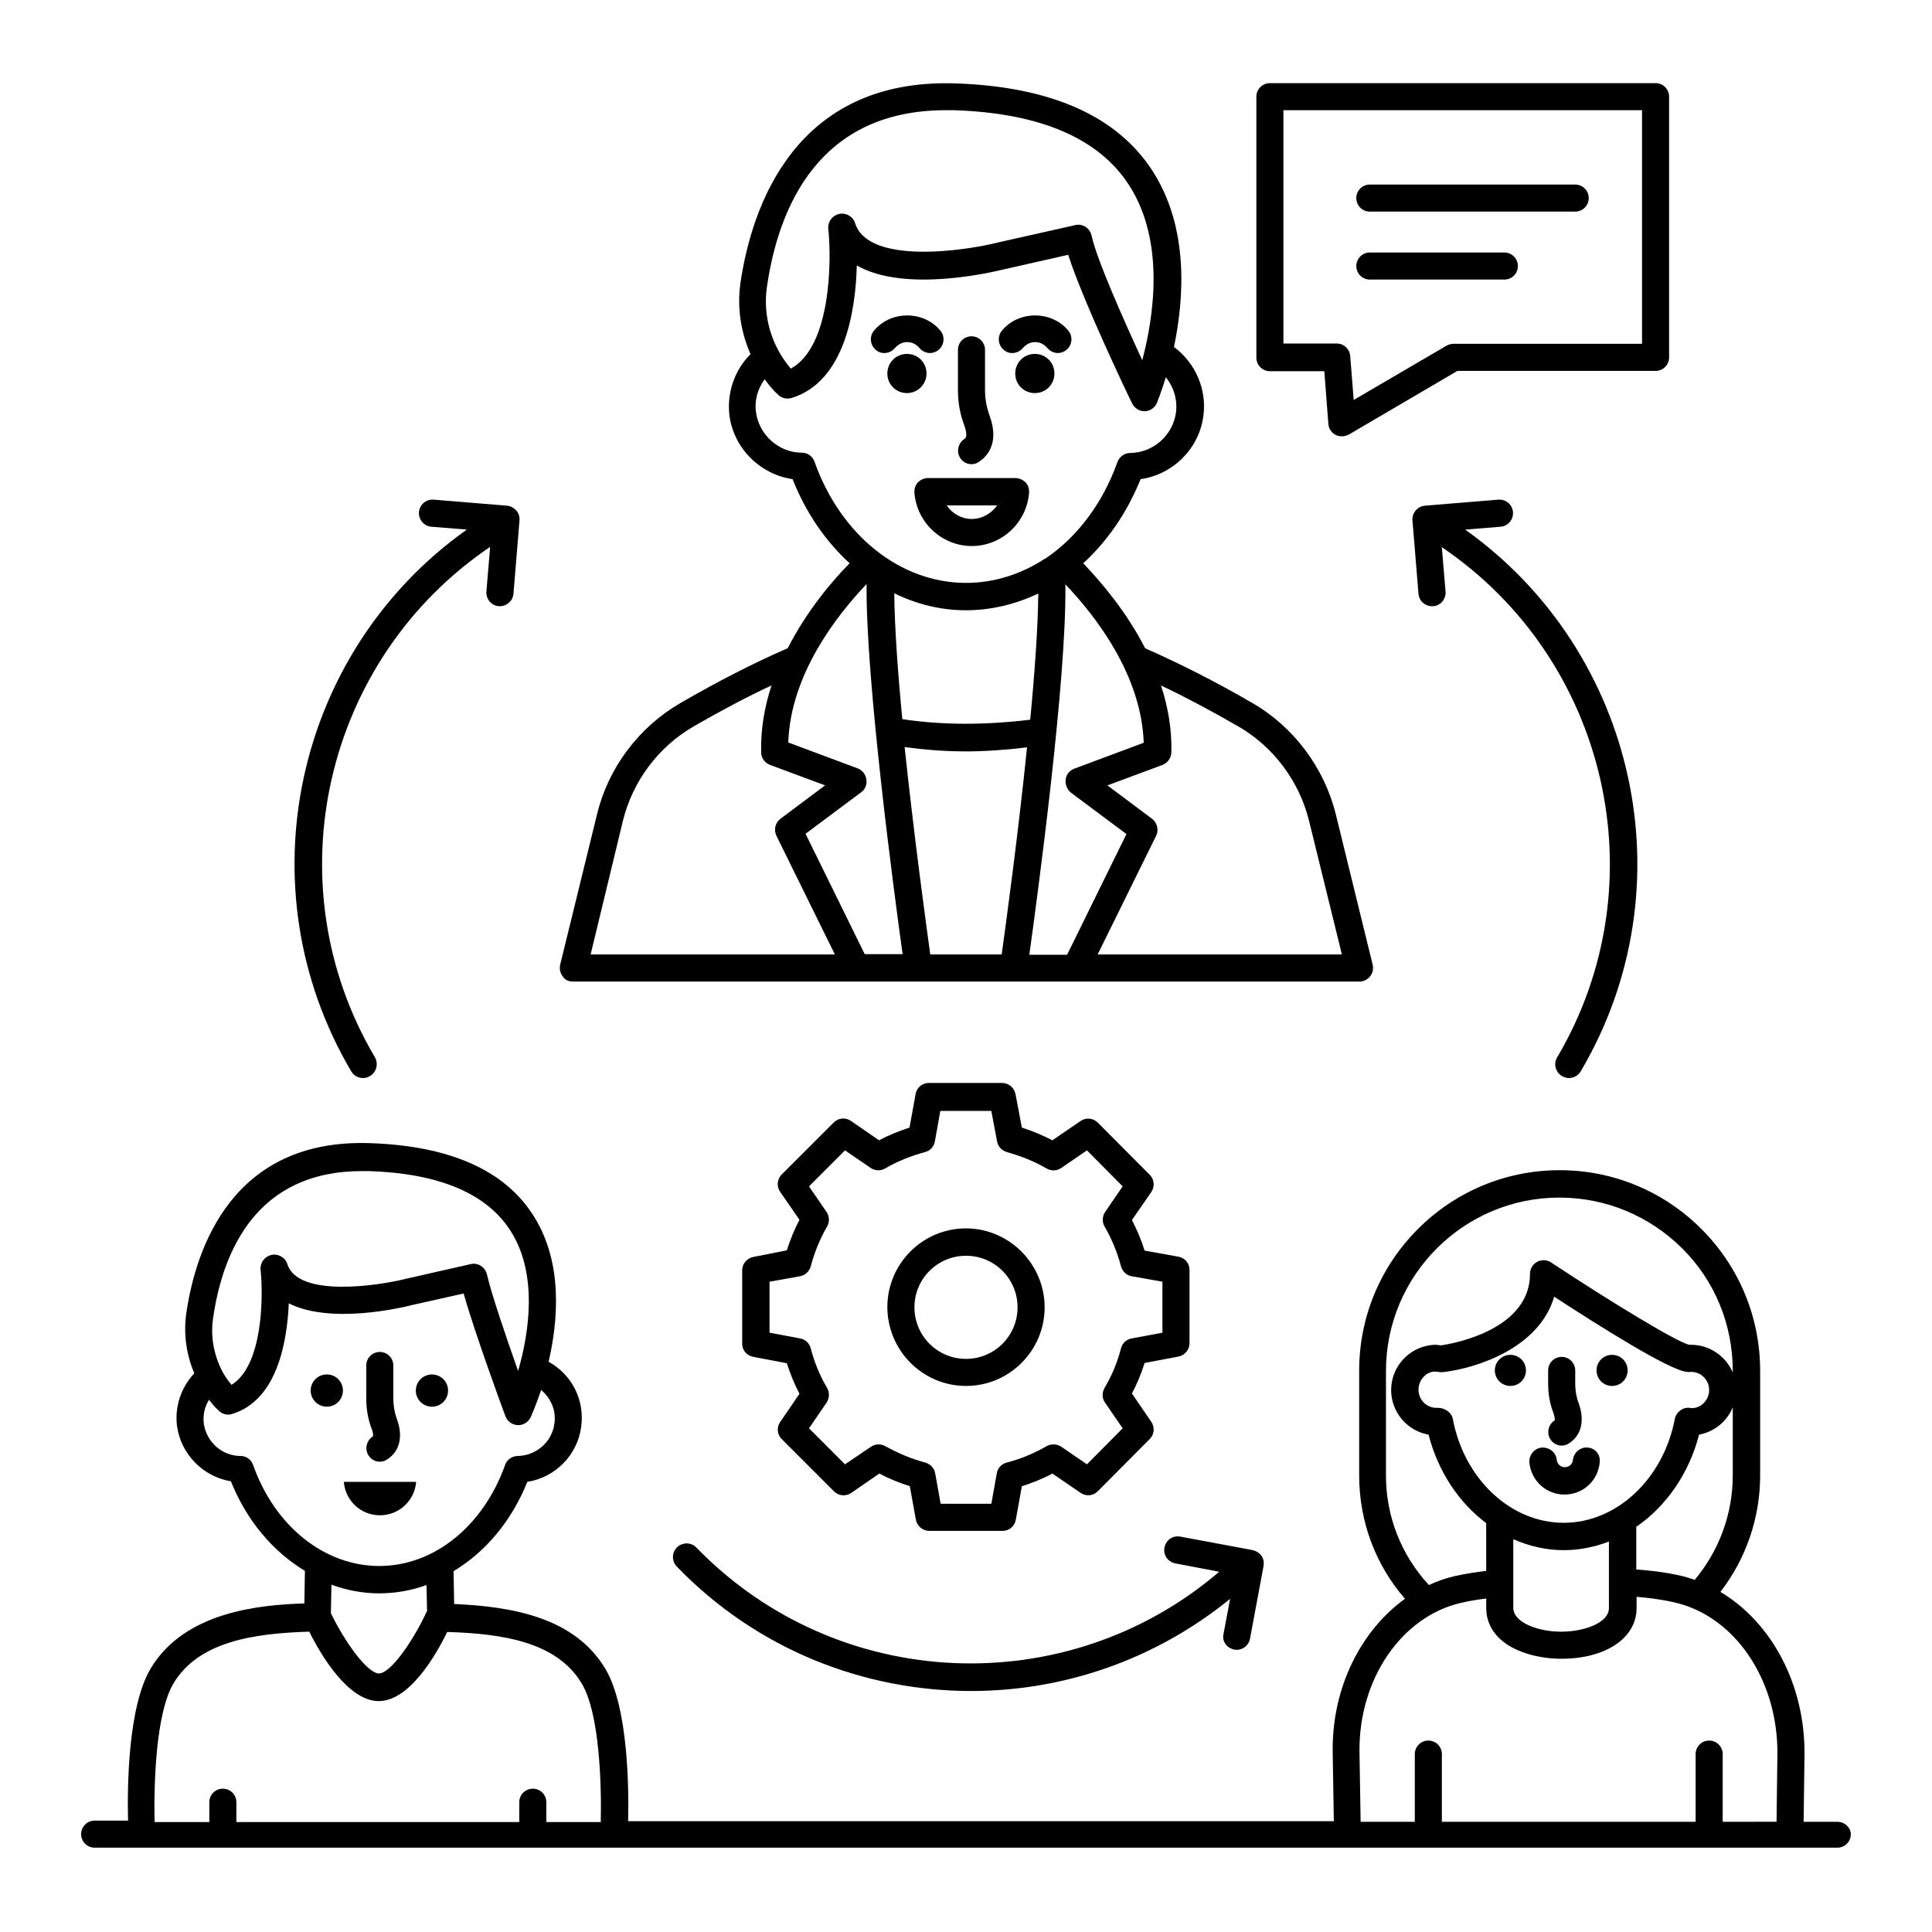 <?xml version="1.0" encoding="UTF-8"?>
<!-- Uploaded to: SVG Repo, www.svgrepo.com, Generator: SVG Repo Mixer Tools -->
<svg fill="#000000" width="800px" height="800px" version="1.1" viewBox="144 144 512 512" xmlns="http://www.w3.org/2000/svg">
 <g>
  <path d="m630.91 626.79h-8.93l0.23-17.863c0.152-18.551-8.777-35.039-22.289-43.055 6.793-8.777 10.535-19.617 10.535-30.84v-27.711c0-14.273-5.574-27.633-15.574-37.633s-23.359-15.574-37.559-15.574c-29.312 0-53.129 23.816-53.129 53.129v27.711c0 12.215 4.273 23.664 12.137 32.746-11.68 8.398-19.312 23.512-19.16 40.305l0.305 18.625-187.02 0.008c0.23-8.777 0-30.305-6.031-40.383-8.09-13.512-24.352-16.488-40.074-17.176l-0.152-8.703c8.398-5.039 15.344-13.207 19.543-23.664 7.328-1.145 13.281-7.023 14.273-14.578 0.992-7.176-2.519-13.895-8.625-17.25 2.519-10.914 3.816-26.105-3.816-38.395-7.559-12.289-22.289-18.855-43.586-19.543-36.336-1.223-46.105 27.785-48.625 45.113-0.762 5.418 0 10.914 2.137 15.879-3.512 3.742-5.266 8.855-4.582 14.047 1.07 7.481 6.945 13.359 14.273 14.578 4.199 10.457 11.145 18.625 19.617 23.738l-0.152 8.625c-11.984 0.383-31.68 2.215-40.688 17.176-6.106 10.152-6.258 31.68-6.031 40.383h-8.852c-1.984 0-3.586 1.602-3.586 3.586 0 1.984 1.602 3.586 3.586 3.586h461.82c1.984 0 3.586-1.602 3.586-3.586 0.004-1.68-1.602-3.281-3.586-3.281zm-37.785-64.121c-1.297-0.457-2.594-0.84-3.969-1.145-4.504-0.992-8.473-1.375-11.527-1.602v-11.297c7.863-5.418 13.969-14.047 16.641-24.426 4.047-0.762 7.406-3.512 8.93-7.25v18.016c0.004 10.223-3.586 19.918-10.074 27.703zm-34.73-15.113c-14.047 0-26.41-11.602-29.391-27.559-0.305-1.68-2.137-2.902-3.894-2.902h-0.457c-2.594 0-4.734-2.137-4.734-4.809s2.137-4.809 4.352-4.809l0.84 0.078c0.078 0 0.609 0.078 0.609 0.078h0.688c9.238-1.07 25.57-6.566 29.465-20 11.602 7.559 30.457 19.465 35.113 19.922 0.383 0.078 0.762 0.078 1.145 0 2.672 0 4.809 2.137 4.809 4.809s-2.137 4.809-4.582 4.809l-0.535-0.078c-1.832-0.23-3.586 1.07-3.969 2.902-3.047 15.953-15.414 27.559-29.457 27.559zm-13.359 4.352c4.199 1.832 8.703 2.902 13.359 2.902 4.199 0 8.246-0.84 11.984-2.289v17.633c0 3.894-6.488 6.258-12.672 6.258-6.184-0.004-12.672-2.445-12.672-6.336zm-33.742-16.871v-27.711c0-25.344 20.609-45.953 45.953-45.953 12.289 0 23.816 4.809 32.52 13.434s13.434 20.23 13.434 32.52v0.383c-1.832-4.273-6.106-7.328-11.07-7.328h-0.457c-3.281-0.688-21.145-11.602-36.641-21.832-1.145-0.762-2.519-0.762-3.664-0.152-1.145 0.609-1.91 1.832-1.91 3.207 0 15.953-23.586 18.93-23.586 18.93l-1.223-0.152c-6.641 0-11.984 5.418-11.984 11.984 0 5.879 4.273 10.84 9.922 11.832 2.519 9.77 8.016 18.016 15.266 23.434l0.008 12.672c-2.441 0.305-5.266 0.688-8.32 1.375-2.367 0.535-4.734 1.375-6.871 2.367-7.328-7.941-11.375-18.168-11.375-29.008zm-310.83-41.68c2.594-17.938 11.602-39.008 39.465-39.008h1.832c18.777 0.609 31.449 6.031 37.711 16.105 7.176 11.527 4.656 27.098 1.832 36.871-3.055-8.625-7.176-20.688-8.246-25.57-0.23-0.918-0.762-1.754-1.602-2.289s-1.832-0.688-2.75-0.457l-17.176 3.894c-7.25 1.832-28.551 5.039-31.375-3.894-0.535-1.754-2.367-2.824-4.199-2.441-1.832 0.383-3.055 2.062-2.902 3.894 0.762 7.176 0.609 25.496-7.711 30.535-0.992-1.223-1.91-2.519-2.594-3.894-2.133-4.281-2.973-9.012-2.285-13.746zm10.609 38.855c-0.535-1.449-1.832-2.367-3.359-2.367-4.887 0-9.008-3.742-9.695-8.551-0.305-2.289 0.23-4.504 1.375-6.336 0.762 0.992 1.602 1.984 2.594 2.902 0.918 0.918 2.367 1.297 3.586 0.84 11.832-3.664 14.504-18.93 14.961-29.312 11.07 5.648 30.074 1.145 32.672 0.457l13.664-3.055c2.977 10.609 10.688 31.527 11.07 32.52 0.535 1.375 1.754 2.289 3.281 2.367h0.152c1.375 0 2.672-0.84 3.281-2.137 0.152-0.383 1.375-3.055 2.75-7.176 2.594 2.137 4.047 5.496 3.512 8.93-0.609 4.809-4.809 8.473-9.695 8.551-1.527 0-2.902 0.992-3.359 2.367-5.801 16.258-18.855 26.793-33.359 26.793-14.5 0-27.703-10.535-33.43-26.793zm33.359 34.043c4.352 0 8.625-0.762 12.594-2.215l0.152 6.945c-0.078 0.078-0.078 0.152-0.152 0.23-3.664 7.863-9.543 16.258-12.594 16.258-3.055 0-9.008-8.246-12.746-15.953l0.152-7.559c3.965 1.453 8.242 2.293 12.594 2.293zm-54.43 23.816c6.641-10.992 20.992-13.207 35.953-13.664 3.207 6.414 10.383 18.398 18.398 18.398h0.078c7.938-0.078 14.809-11.602 18.09-18.32 14.809 0.457 29.082 2.672 35.648 13.664 4.734 7.863 5.266 26.793 5.039 36.719h-14.426v-5.266c0-1.984-1.602-3.586-3.586-3.586-1.984 0-3.586 1.602-3.586 3.586v5.266h-74.969v-5.266c0-1.984-1.602-3.586-3.586-3.586-1.984 0-3.586 1.602-3.586 3.586v5.266h-14.504c-0.23-10 0.305-28.934 5.035-36.797zm410.53 36.719v-17.938c0-1.984-1.602-3.586-3.586-3.586-1.984 0-3.586 1.602-3.586 3.586v17.938h-67.25v-17.938c0-1.984-1.602-3.586-3.586-3.586-1.984 0-3.586 1.602-3.586 3.586v17.938h-14.359l-0.305-18.703c-0.152-19.16 11.145-35.648 26.871-39.312 2.367-0.535 4.656-0.918 6.719-1.145v2.519c0 4.426 2.519 8.168 7.023 10.535 3.512 1.832 8.09 2.902 12.902 2.902 11.754 0 19.922-5.496 19.922-13.434l-0.004-2.981c2.75 0.23 6.184 0.609 9.922 1.449 16.031 3.586 27.559 20.457 27.402 40.227l-0.23 17.938z"/>
  <path d="m418.24 237.79c-2.902 0-5.191 2.289-5.191 5.191 0 2.902 2.289 5.191 5.191 5.191 2.902 0 5.191-2.289 5.191-5.191 0-2.902-2.289-5.191-5.191-5.191z"/>
  <path d="m415.04 236.26c0.535-0.609 1.602-1.602 3.281-1.602 1.68 0 2.75 0.992 3.281 1.602 0.688 0.84 1.754 1.297 2.75 1.297 0.84 0 1.602-0.305 2.289-0.84 1.527-1.297 1.754-3.586 0.457-5.113-4.426-5.344-13.129-5.344-17.559 0-1.297 1.527-1.07 3.816 0.457 5.113 1.457 1.297 3.746 1.07 5.043-0.457z"/>
  <path d="m381.14 236.26c0.535-0.609 1.602-1.602 3.281-1.602 1.68 0 2.75 0.992 3.281 1.602 0.688 0.84 1.754 1.297 2.75 1.297 0.84 0 1.602-0.305 2.289-0.84 1.527-1.297 1.754-3.586 0.457-5.113-4.426-5.344-13.129-5.344-17.559 0-1.297 1.527-1.07 3.816 0.457 5.113 1.453 1.297 3.746 1.07 5.043-0.457z"/>
  <path d="m389.54 242.98c0-2.902-2.289-5.191-5.191-5.191s-5.191 2.289-5.191 5.191c0 2.902 2.289 5.191 5.191 5.191s5.191-2.367 5.191-5.191z"/>
  <path d="m413.13 270.69h-23.207c-0.992 0-1.984 0.457-2.672 1.145-0.688 0.762-0.992 1.754-0.918 2.75 0.609 7.938 7.328 14.121 15.191 14.121 7.938 0 14.578-6.184 15.191-14.121 0.078-0.992-0.23-1.984-0.918-2.75-0.762-0.688-1.676-1.145-2.668-1.145zm-11.605 10.84c-2.75 0-5.191-1.449-6.641-3.586h13.359c-1.527 2.137-3.969 3.586-6.719 3.586z"/>
  <path d="m399.62 260.3c-1.68 1.07-2.215 3.281-1.223 4.961 0.688 1.145 1.832 1.754 3.055 1.754 0.609 0 1.297-0.152 1.832-0.535 1.832-1.145 5.801-4.582 2.977-12.289-0.762-2.137-1.223-4.426-1.223-6.793v-10.688c0-1.984-1.602-3.586-3.586-3.586s-3.586 1.602-3.586 3.586v10.688c0 3.207 0.535 6.336 1.68 9.312 0.305 0.918 0.988 3.059 0.074 3.59z"/>
  <path d="m571.22 503.05c-2.289 0-4.121 1.832-4.121 4.121s1.832 4.121 4.121 4.121 4.121-1.832 4.121-4.121-1.832-4.121-4.121-4.121z"/>
  <path d="m544.27 503.05c-2.289 0-4.121 1.832-4.121 4.121s1.832 4.121 4.121 4.121c2.289 0 4.121-1.832 4.121-4.121 0.004-2.289-1.828-4.121-4.121-4.121z"/>
  <path d="m556.03 520.38c-1.68 1.07-2.215 3.281-1.223 4.961 0.688 1.145 1.832 1.754 3.055 1.754 0.609 0 1.297-0.152 1.832-0.535 3.359-2.062 4.352-6.031 2.672-10.688-0.609-1.602-0.918-3.359-0.918-5.113v-3.586c0-1.984-1.602-3.586-3.586-3.586s-3.586 1.602-3.586 3.586v3.586c0 2.672 0.457 5.266 1.375 7.633 0.453 1.301 0.379 1.91 0.379 1.988z"/>
  <path d="m564.8 527.63c-1.984-0.23-3.742 1.297-3.969 3.281-0.078 1.07-0.992 1.91-2.137 1.91s-1.984-0.84-2.137-1.91c-0.152-1.984-1.984-3.434-3.969-3.281s-3.434 1.984-3.281 3.969c0.457 4.809 4.426 8.473 9.312 8.473s8.855-3.664 9.312-8.473c0.305-2.059-1.148-3.816-3.133-3.969z"/>
  <path d="m258.47 516.79c2.367 0 4.273-1.91 4.273-4.273 0-2.367-1.91-4.273-4.273-4.273-2.367 0-4.273 1.91-4.273 4.273 0 2.367 1.91 4.273 4.273 4.273z"/>
  <path d="m230.61 508.24c-2.367 0-4.273 1.91-4.273 4.273 0 2.367 1.91 4.273 4.273 4.273 2.367 0 4.273-1.91 4.273-4.273 0-2.367-1.91-4.273-4.273-4.273z"/>
  <path d="m254.28 536.71h-19.16c0.383 4.961 4.504 8.855 9.543 8.855 5.113 0 9.234-3.894 9.617-8.855z"/>
  <path d="m242.82 524.65c-1.68 1.07-2.215 3.281-1.223 4.961 0.688 1.145 1.832 1.754 3.055 1.754 0.609 0 1.297-0.152 1.832-0.535 3.434-2.062 4.426-6.184 2.672-10.84-0.609-1.68-0.918-3.512-0.918-5.344v-8.777c0-1.984-1.602-3.586-3.586-3.586s-3.586 1.602-3.586 3.586v8.777c0 2.75 0.457 5.418 1.375 7.863 0.531 1.301 0.457 1.988 0.379 2.141z"/>
  <path d="m557.93 429.16c0.609 0.305 1.223 0.535 1.832 0.535 1.223 0 2.441-0.609 3.129-1.754 28.855-48.855 14.809-111.3-30.609-143.59l9.391-0.762c1.984-0.152 3.434-1.91 3.281-3.894-0.152-1.984-1.91-3.434-3.894-3.281l-19.465 1.602c-0.918 0.078-1.832 0.535-2.441 1.297-0.609 0.762-0.918 1.68-0.84 2.594l1.602 19.465c0.152 1.91 1.754 3.281 3.586 3.281h0.305c1.984-0.152 3.434-1.91 3.281-3.894l-0.992-11.754c43.891 29.695 57.863 89.008 30.535 135.27-0.988 1.68-0.379 3.894 1.301 4.887z"/>
  <path d="m240.23 429.69c0.609 0 1.223-0.152 1.832-0.535 1.68-0.992 2.289-3.207 1.297-4.961-27.328-46.258-13.359-105.57 30.535-135.27l-0.992 11.832c-0.152 1.984 1.297 3.742 3.281 3.894h0.305c1.832 0 3.434-1.449 3.586-3.281l1.602-19.465c0.078-0.918-0.23-1.91-0.84-2.594-0.609-0.688-1.527-1.223-2.441-1.297l-19.465-1.602c-1.984-0.152-3.742 1.297-3.894 3.281s1.297 3.742 3.281 3.894l9.391 0.762c-45.496 32.289-59.465 94.73-30.609 143.59 0.691 1.141 1.836 1.75 3.133 1.75z"/>
  <path d="m471.07 581.14c0.23 0.078 0.457 0.078 0.688 0.078 1.68 0 3.207-1.223 3.512-2.977l3.586-19.238c0.152-0.918 0-1.91-0.535-2.672s-1.375-1.297-2.289-1.527l-19.238-3.586c-1.984-0.383-3.816 0.918-4.199 2.902-0.383 1.984 0.918 3.816 2.902 4.199l11.602 2.215c-40.305 34.504-101.14 32.137-138.55-6.414-1.375-1.449-3.664-1.449-5.113-0.078-1.449 1.375-1.449 3.664-0.078 5.113 21.223 21.984 49.617 32.977 78.016 32.977 24.352 0 48.625-8.168 68.625-24.426l-1.754 9.312c-0.457 1.906 0.84 3.738 2.824 4.121z"/>
  <path d="m343.66 477.1c-1.68 0.305-2.977 1.832-2.977 3.512v19.465c0 1.754 1.223 3.207 2.977 3.512l8.855 1.68c0.918 2.824 1.984 5.496 3.359 8.09l-5.113 7.481c-0.992 1.449-0.84 3.359 0.457 4.582l13.816 13.816c1.223 1.223 3.207 1.375 4.582 0.383l7.406-5.113c2.594 1.375 5.266 2.441 8.09 3.359l1.602 8.855c0.305 1.68 1.832 2.977 3.512 2.977h19.465c1.754 0 3.207-1.223 3.512-2.977l1.602-8.855c2.824-0.918 5.574-1.984 8.09-3.359l7.481 5.113c1.449 0.992 3.359 0.84 4.582-0.457l13.742-13.816c1.223-1.223 1.375-3.129 0.383-4.582l-5.113-7.481c1.375-2.594 2.519-5.344 3.359-8.09l8.93-1.68c1.68-0.305 2.977-1.832 2.977-3.512v-19.465c0-1.754-1.223-3.207-2.977-3.512l-8.93-1.602c-0.84-2.75-1.984-5.418-3.359-8.09l5.113-7.406c0.992-1.449 0.84-3.359-0.383-4.582l-13.742-13.816c-1.223-1.223-3.129-1.449-4.582-0.457l-7.481 5.113c-2.519-1.297-5.191-2.441-8.09-3.359l-1.68-8.855c-0.305-1.68-1.832-2.977-3.512-2.977h-19.465c-1.754 0-3.207 1.223-3.512 2.977l-1.602 8.855c-2.824 0.918-5.496 1.984-8.09 3.359l-7.406-5.113c-1.449-0.992-3.359-0.84-4.582 0.383l-13.816 13.816c-1.223 1.223-1.375 3.207-0.383 4.582l5.113 7.406c-1.375 2.594-2.441 5.266-3.359 8.09zm12.367 5.113c1.375-0.23 2.441-1.297 2.824-2.594 0.992-3.742 2.441-7.328 4.352-10.609 0.688-1.223 0.609-2.672-0.152-3.816l-4.656-6.793 9.543-9.543 6.793 4.656c1.145 0.762 2.672 0.84 3.816 0.152 3.281-1.91 6.871-3.359 10.609-4.352 1.375-0.383 2.367-1.449 2.594-2.824l1.449-8.09h13.512l1.527 8.09c0.23 1.375 1.297 2.441 2.594 2.824 3.816 1.07 7.406 2.519 10.535 4.352 1.223 0.688 2.672 0.688 3.894-0.152l6.793-4.656 9.465 9.543-4.656 6.793c-0.762 1.145-0.84 2.672-0.152 3.816 1.984 3.434 3.434 7.023 4.352 10.535 0.383 1.375 1.449 2.441 2.824 2.672l8.168 1.449v13.512l-8.168 1.527c-1.375 0.23-2.519 1.297-2.824 2.672-0.918 3.586-2.367 7.098-4.352 10.457-0.688 1.223-0.688 2.75 0.152 3.894l4.656 6.793-9.465 9.539-6.793-4.656c-1.145-0.762-2.672-0.84-3.894-0.152-3.207 1.832-6.719 3.359-10.609 4.352-1.375 0.383-2.367 1.449-2.594 2.824l-1.449 8.09h-13.434l-1.449-8.09c-0.23-1.375-1.297-2.441-2.594-2.824-3.742-0.992-7.328-2.519-10.609-4.352-1.223-0.688-2.672-0.609-3.816 0.152l-6.879 4.656-9.543-9.543 4.656-6.793c0.762-1.145 0.84-2.672 0.152-3.894-1.91-3.207-3.359-6.719-4.352-10.535-0.383-1.375-1.449-2.367-2.824-2.594l-8.09-1.527v-13.512z"/>
  <path d="m400 511.29c11.527 0 20.84-9.391 20.84-20.84s-9.391-20.914-20.84-20.914c-11.527 0-20.84 9.391-20.84 20.84 0 11.449 9.312 20.914 20.84 20.914zm0-34.5c7.559 0 13.664 6.106 13.664 13.664 0 7.559-6.106 13.664-13.664 13.664s-13.664-6.106-13.664-13.664c0-7.559 6.106-13.664 13.664-13.664z"/>
  <path d="m480.53 242.37h14.426l1.07 13.969c0.078 1.223 0.84 2.367 1.91 2.902 0.535 0.305 1.07 0.383 1.68 0.383 0.609 0 1.223-0.152 1.832-0.457l28.777-16.871h52.52c1.984 0 3.586-1.602 3.586-3.586v-69.086c0-1.984-1.602-3.586-3.586-3.586l-102.21-0.004c-1.984 0-3.586 1.602-3.586 3.586v69.16c0 1.988 1.602 3.59 3.586 3.59zm3.59-69.16h95.035v61.906h-49.922c-0.609 0-1.297 0.152-1.832 0.457l-24.656 14.426-0.918-11.602c-0.152-1.91-1.68-3.359-3.586-3.359h-14.121z"/>
  <path d="m507.02 200.08h54.426c1.984 0 3.586-1.602 3.586-3.586 0-1.984-1.602-3.586-3.586-3.586h-54.426c-1.984 0-3.586 1.602-3.586 3.586 0 1.984 1.602 3.586 3.586 3.586z"/>
  <path d="m507.02 218.09h35.648c1.984 0 3.586-1.602 3.586-3.586 0-1.984-1.602-3.586-3.586-3.586h-35.648c-1.984 0-3.586 1.602-3.586 3.586 0 1.98 1.602 3.586 3.586 3.586z"/>
  <path d="m295.8 404.12h208.47c1.145 0 2.137-0.535 2.824-1.375s0.918-1.984 0.688-3.055l-9.77-39.848c-3.055-12.367-11.145-23.207-22.137-29.543-9.695-5.648-19.238-10.457-28.398-14.504-4.961-9.695-11.602-17.48-16.41-22.52 6.336-5.801 11.602-13.359 15.191-22.289 8.551-1.223 15.496-8.016 16.641-16.719 0.992-7.098-2.137-14.121-7.785-18.32 2.672-12.824 4.047-31.602-5.727-46.719-9.391-14.504-26.945-22.289-52.215-23.129-42.367-1.375-53.969 32.52-56.945 52.898-0.918 6.488 0.078 12.977 2.672 18.855-4.273 4.273-6.336 10.305-5.574 16.41 1.223 8.703 8.246 15.496 16.719 16.719 3.512 8.93 8.777 16.488 15.113 22.289-4.887 4.961-11.449 12.824-16.41 22.52-9.16 3.969-18.625 8.855-28.398 14.504-11.07 6.414-19.16 17.176-22.137 29.543l-9.77 39.848c-0.23 1.07 0 2.215 0.688 3.055 0.535 0.922 1.527 1.379 2.672 1.379zm77.402-7.176-15.727-31.984 14.734-10.992c1.07-0.762 1.602-2.062 1.375-3.434-0.152-1.297-1.07-2.441-2.289-2.902l-18.398-6.871c0.609-18.09 12.902-33.738 20.762-41.984-0.305 24.961 7.328 82.137 9.543 98.09h-10zm10.535-54.961c5.191 0.688 10.457 1.145 16.031 1.145 5.266 0 10.84-0.383 16.41-1.07-2.367 23.129-5.574 46.641-6.719 54.883h-18.93c-1.145-8.242-4.348-31.828-6.793-54.957zm33.055 54.961c2.215-15.953 9.922-73.129 9.543-98.09 7.863 8.246 20.152 23.895 20.762 41.984l-18.398 6.871c-1.223 0.457-2.137 1.527-2.289 2.902-0.152 1.297 0.383 2.594 1.375 3.434l14.734 10.992-15.727 31.984-10-0.004zm55.344-60.457c9.391 5.418 16.184 14.578 18.777 25.039l8.703 35.418h-64.73l15.496-31.449c0.762-1.527 0.305-3.434-1.07-4.504l-11.832-8.855 14.578-5.418c1.375-0.535 2.289-1.832 2.367-3.281 0.152-6.258-0.918-12.215-2.75-17.785 6.566 3.125 13.438 6.789 20.461 10.836zm-124.89-116.49c3.129-21.449 13.969-46.793 47.402-46.793h2.215c22.746 0.762 38.32 7.406 46.336 19.848 9.695 14.961 6.488 35.191 3.512 46.41-5.113-11.07-12.215-27.098-13.434-33.055-0.23-0.918-0.762-1.754-1.602-2.289-0.84-0.535-1.832-0.688-2.75-0.457l-20.383 4.582c-8.703 2.215-34.426 6.031-37.938-5.113-0.535-1.754-2.367-2.824-4.199-2.441-1.832 0.383-3.055 2.062-2.902 3.894 0.918 8.703 0.688 31.297-9.922 37.098-5.113-5.957-7.481-13.895-6.336-21.684zm12.598 46.336c-0.535-1.449-1.832-2.367-3.359-2.367-6.031 0-11.297-4.656-12.137-10.688-0.457-3.129 0.457-6.258 2.289-8.777 1.07 1.449 2.215 2.902 3.586 4.121 0.918 0.918 2.367 1.223 3.586 0.84 14.047-4.352 16.945-23.055 17.25-35.113 12.746 7.328 36.031 1.754 39.16 0.992l16.871-3.816c3.969 12.441 16.336 38.242 16.945 39.391 0.609 1.223 1.832 2.062 3.281 2.062h0.078c1.449-0.078 2.672-0.918 3.207-2.215 0.152-0.383 1.145-2.902 2.367-6.793 2.062 2.594 3.129 5.953 2.672 9.391-0.84 6.031-6.031 10.609-12.137 10.688-1.527 0-2.824 0.992-3.359 2.367-3.969 11.145-10.84 20.074-19.16 25.648h-0.078c-6.332 4.117-13.43 6.406-20.91 6.406-17.406 0-33.207-12.594-40.152-32.137zm40.152 39.391c6.719 0 13.129-1.602 19.16-4.426-0.078 8.625-0.918 20.688-2.137 33.434-12.062 1.449-23.434 1.449-33.895-0.152-1.223-12.672-2.062-24.734-2.137-33.359 5.875 2.898 12.289 4.504 19.008 4.504zm-90.918 55.801c2.594-10.535 9.391-19.617 18.777-25.039 7.023-4.047 13.895-7.711 20.609-10.84-1.832 5.574-2.902 11.527-2.75 17.785 0 1.449 0.992 2.75 2.367 3.281l14.578 5.418-11.832 8.855c-1.375 1.07-1.832 2.902-1.07 4.504l15.496 31.449h-64.73z"/>
 </g>
</svg>